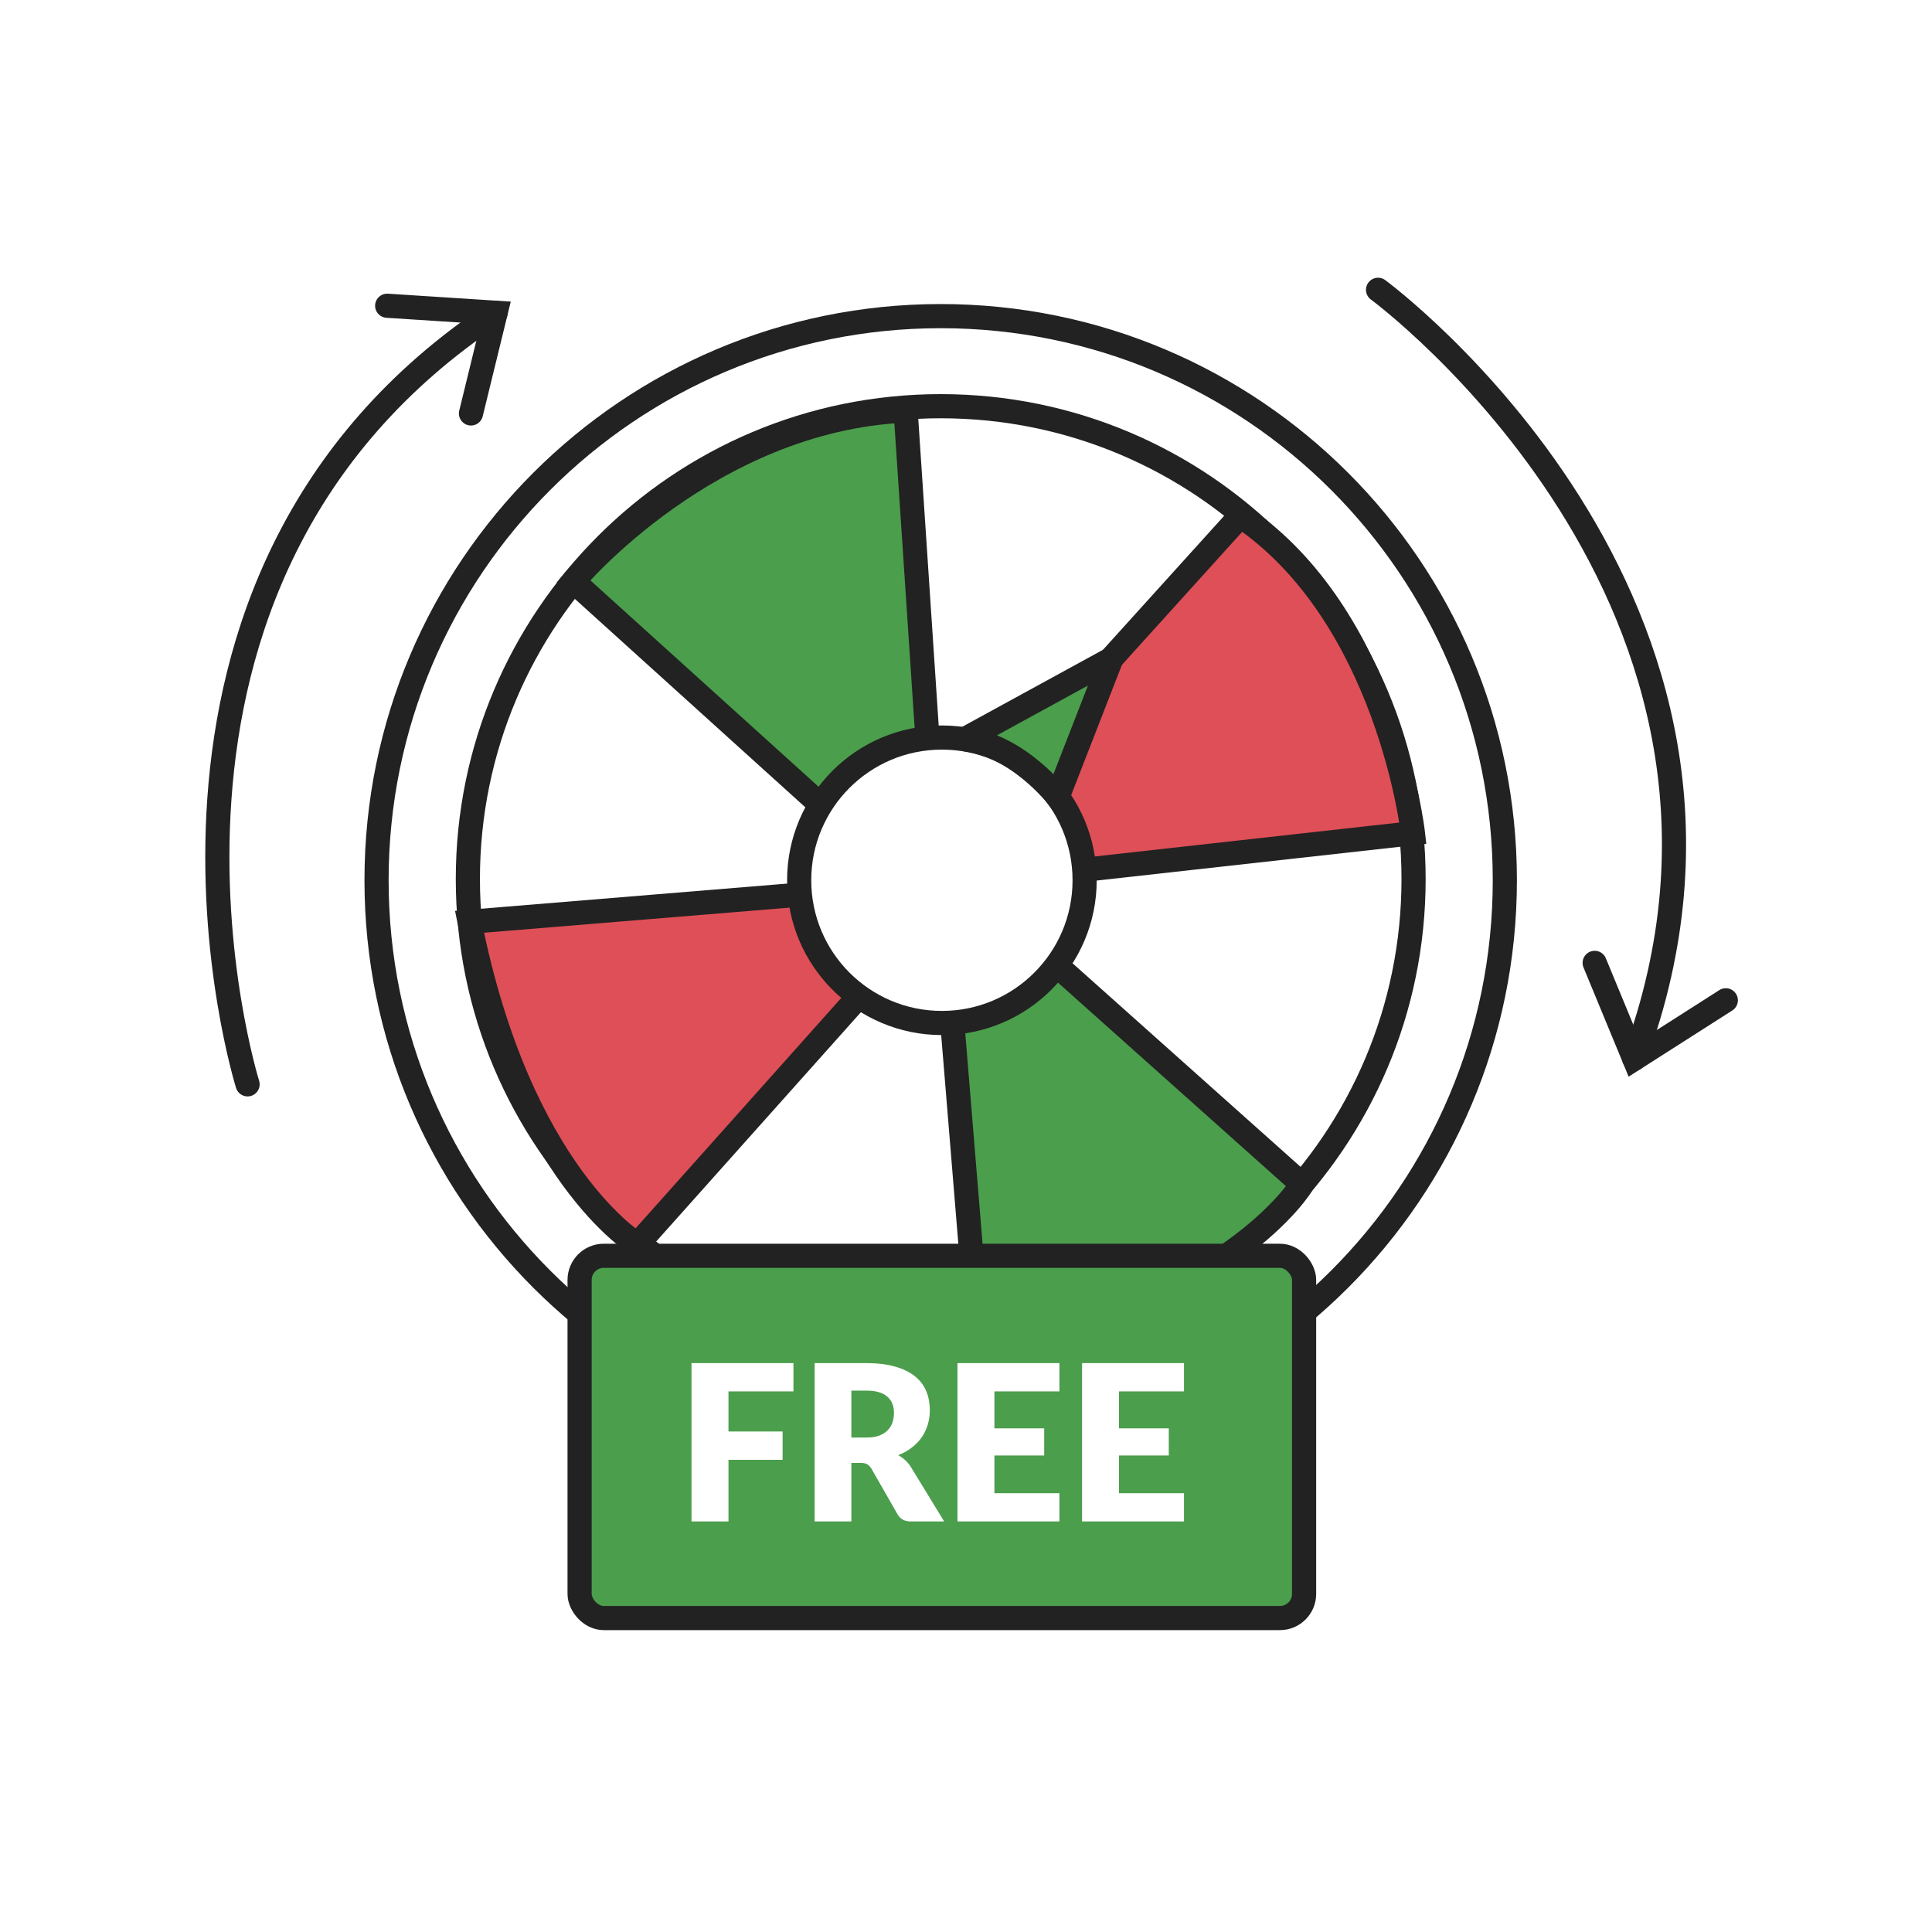 <svg width="80" height="80" viewBox="0 0 80 80" fill="none" xmlns="http://www.w3.org/2000/svg">
<rect width="80" height="80" fill="white"/>
<path d="M38.952 59.81C51.854 59.81 62.312 49.352 62.312 36.45C62.312 23.549 51.854 13.09 38.952 13.09C26.051 13.09 15.592 23.549 15.592 36.45C15.592 49.352 26.051 59.81 38.952 59.81Z" stroke="#222222" stroke-miterlimit="10" stroke-linecap="round"/>
<path d="M38.953 55.98C49.766 55.98 58.533 47.214 58.533 36.4C58.533 25.586 49.766 16.82 38.953 16.82C28.139 16.82 19.373 25.586 19.373 36.4C19.373 47.214 28.139 55.98 38.953 55.98Z" stroke="#222222" stroke-miterlimit="10" stroke-linecap="round"/>
<path d="M38.403 30.57L43.743 39.96L53.913 49.04C53.913 49.04 51.023 53.91 40.553 55.99L39.433 42.36L33.983 33.33L23.743 24.07C23.743 24.07 29.33 17.37 37.5 17L38.403 30.57Z" fill="#4B9E4C" stroke="#222222" stroke-miterlimit="10" stroke-linecap="round"/>
<path d="M58.507 34.5L44.862 36.02L35.472 41.36L26.392 51.53C26.392 51.53 21.522 48.64 19.442 38.17L33.072 37.05L42.102 31.6L51.362 21.36C57.5 25.5 58.507 34.5 58.507 34.5Z" fill="#DF4F57" stroke="#222222" stroke-miterlimit="10" stroke-linecap="round"/>
<path d="M39.002 42.36C42.266 42.36 44.912 39.714 44.912 36.45C44.912 33.186 42.266 30.54 39.002 30.54C35.738 30.54 33.092 33.186 33.092 36.45C33.092 39.714 35.738 42.36 39.002 42.36Z" fill="white" stroke="#222222" stroke-miterlimit="10" stroke-linecap="round"/>
<path d="M39.943 30.61L46.013 27.29L43.793 32.99C43.793 32.99 42.143 30.85 39.933 30.61H39.943Z" fill="#4B9E4C" stroke="#222222" stroke-miterlimit="10" stroke-linecap="round"/>
<path d="M20.522 12.95C3.712 24.05 10.252 44.9 10.252 44.9" stroke="#222222" stroke-miterlimit="10" stroke-linecap="round"/>
<path d="M16.032 12.66L20.522 12.95L19.502 17.12" stroke="#222222" stroke-miterlimit="10" stroke-linecap="round"/>
<path d="M67.672 43.84C74.672 24.95 57.062 12 57.062 12" stroke="#222222" stroke-miterlimit="10" stroke-linecap="round"/>
<path d="M71.462 41.42L67.672 43.84L66.032 39.87" stroke="#222222" stroke-miterlimit="10" stroke-linecap="round"/>
<rect x="24" y="52" width="30" height="15" rx="1" fill="#4B9E4C" stroke="#222222" stroke-linecap="round" stroke-linejoin="round"/>
<path d="M30.165 57.614V59.274H32.406V60.449H30.165V63H28.634V56.444H32.855V57.614H30.165ZM35.865 59.526C36.072 59.526 36.248 59.501 36.392 59.45C36.539 59.395 36.659 59.322 36.752 59.229C36.845 59.136 36.912 59.028 36.954 58.905C36.996 58.779 37.017 58.644 37.017 58.5C37.017 58.212 36.923 57.987 36.734 57.825C36.548 57.663 36.258 57.582 35.865 57.582H35.253V59.526H35.865ZM39.096 63H37.719C37.464 63 37.281 62.904 37.17 62.712L36.081 60.809C36.03 60.727 35.973 60.669 35.91 60.633C35.847 60.594 35.757 60.575 35.64 60.575H35.253V63H33.732V56.444H35.865C36.339 56.444 36.743 56.493 37.076 56.592C37.412 56.688 37.685 56.823 37.895 56.997C38.108 57.171 38.262 57.377 38.358 57.614C38.454 57.85 38.502 58.108 38.502 58.388C38.502 58.6 38.474 58.801 38.417 58.99C38.36 59.179 38.276 59.355 38.165 59.517C38.054 59.676 37.916 59.819 37.751 59.944C37.589 60.071 37.401 60.174 37.188 60.255C37.287 60.306 37.38 60.37 37.467 60.449C37.554 60.523 37.632 60.614 37.701 60.718L39.096 63ZM41.177 57.614V59.144H43.238V60.269H41.177V61.83H43.868V63H39.647V56.444H43.868V57.614H41.177ZM46.336 57.614V59.144H48.397V60.269H46.336V61.83H49.027V63H44.806V56.444H49.027V57.614H46.336Z" fill="white"/>
</svg>
